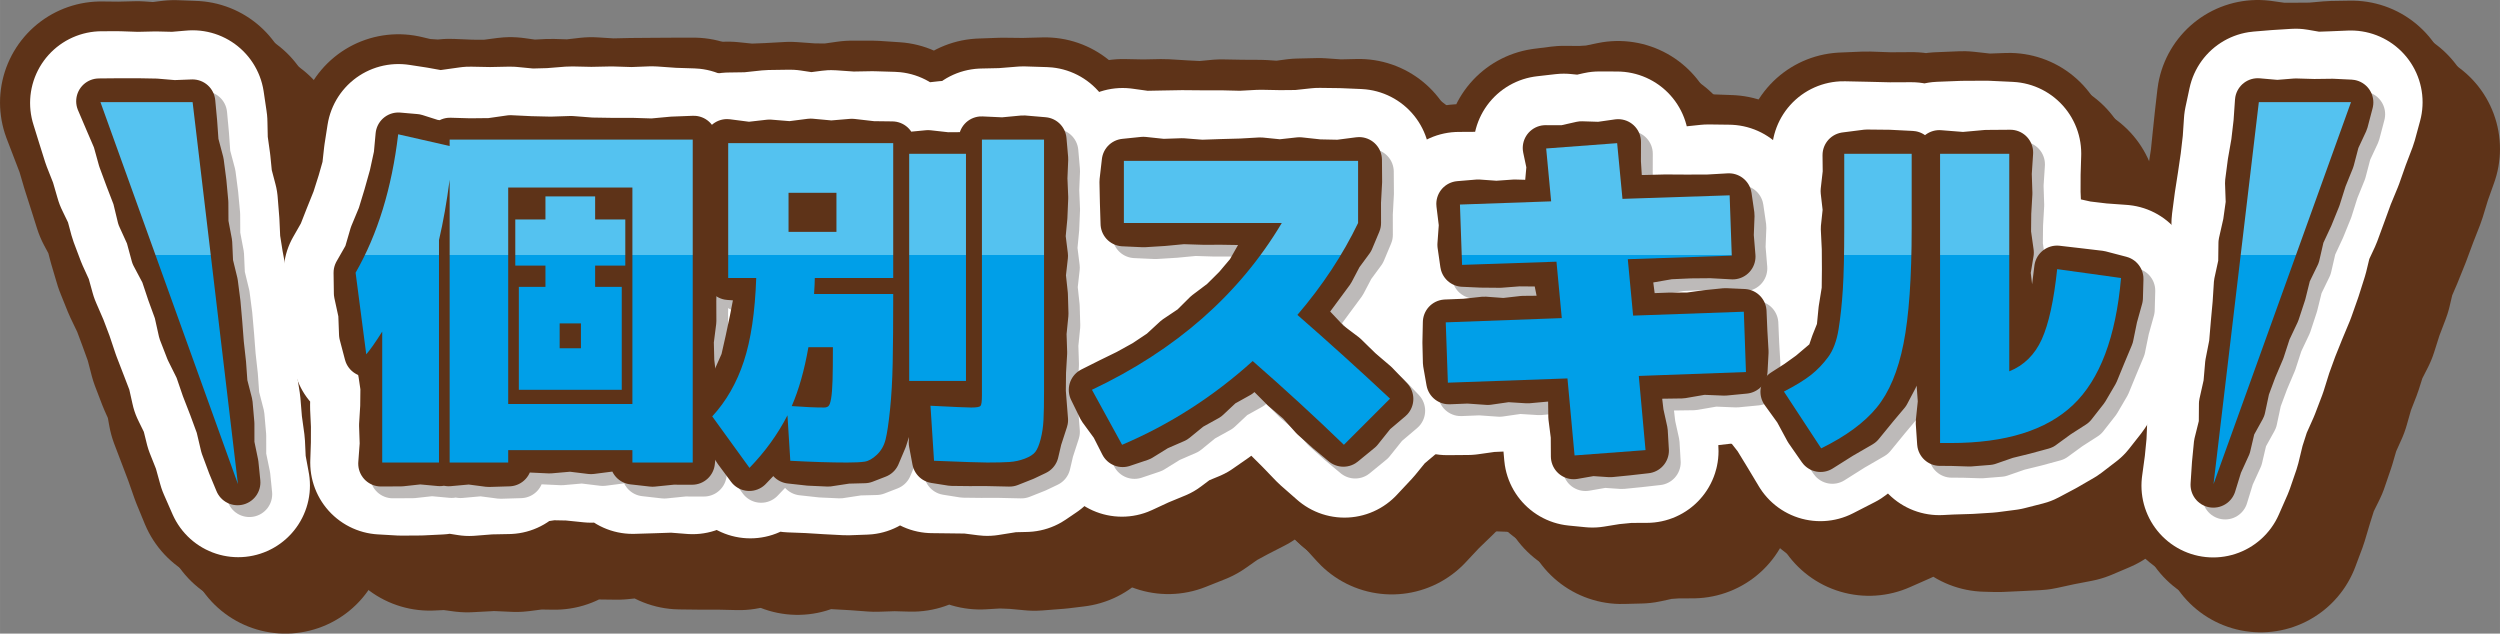 <?xml version="1.0" encoding="UTF-8"?><svg xmlns="http://www.w3.org/2000/svg" width="135.257mm" height="34.279mm" xmlns:xlink="http://www.w3.org/1999/xlink" viewBox="0 0 383.405 97.17"><rect x="0" y="0" width="383.405" height="97.17" fill="#808080" stroke="none"/><defs><style>.cls-1{fill:#fff;}.cls-2{stroke:#231815;}.cls-2,.cls-3,.cls-4,.cls-5,.cls-6,.cls-7{fill:none;}.cls-2,.cls-4{stroke-width:7px;}.cls-2,.cls-4,.cls-5,.cls-7{stroke-linecap:round;stroke-linejoin:round;}.cls-3{mix-blend-mode:multiply;opacity:.3;}.cls-8{fill:url(#_名称未設定グラデーション_5-6);}.cls-9{fill:url(#_名称未設定グラデーション_5-5);}.cls-10{fill:url(#_名称未設定グラデーション_5-3);}.cls-4,.cls-5{stroke:#5e3318;}.cls-5{stroke-width:31px;}.cls-11{fill:url(#_名称未設定グラデーション_5-2);}.cls-6{isolation:isolate;}.cls-12{fill:url(#_名称未設定グラデーション_5-7);}.cls-7{stroke:#fff;stroke-width:22px;}.cls-13{fill:url(#_名称未設定グラデーション_5);}.cls-14{fill:url(#_名称未設定グラデーション_5-4);}</style><linearGradient id="_名称未設定グラデーション_5" x1="80.386" y1="15.665" x2="80.386" y2="74.247" gradientUnits="userSpaceOnUse"><stop offset=".4" stop-color="#54c2f0"/><stop offset=".4" stop-color="#009fe8"/><stop offset="1" stop-color="#009fe8"/></linearGradient><linearGradient id="_名称未設定グラデーション_5-2" x1="134.673" x2="134.673" xlink:href="#_名称未設定グラデーション_5"/><linearGradient id="_名称未設定グラデーション_5-3" x1="190.321" x2="190.321" xlink:href="#_名称未設定グラデーション_5"/><linearGradient id="_名称未設定グラデーション_5-4" x1="244.744" x2="244.744" xlink:href="#_名称未設定グラデーション_5"/><linearGradient id="_名称未設定グラデーション_5-5" x1="299.439" x2="299.439" xlink:href="#_名称未設定グラデーション_5"/><linearGradient id="_名称未設定グラデーション_5-6" x1="25.946" x2="25.946" xlink:href="#_名称未設定グラデーション_5"/><linearGradient id="_名称未設定グラデーション_5-7" x1="350.014" x2="350.014" xlink:href="#_名称未設定グラデーション_5"/></defs><g class="cls-6"><g id="_レイヤー_1"><path class="cls-1" d="m77.937,69.031v1.904h-8.98V27.561c-.436,3.375-.979,6.458-1.633,9.252v34.123h-8.708v-20.082c-1.053,1.669-1.869,2.83-2.449,3.483l-1.633-12.518c3.375-5.877,5.551-12.953,6.531-21.225l7.892,1.796v-.98h37.28v49.525h-9.252v-1.904h-19.048Zm19.048-7.075V28.758h-19.048v33.198h19.048Zm-11.157-2.177h-6.259v-15.783h4.082v-3.266h-4.626v-7.075h4.626v-3.538h7.619v3.538h4.626v7.075h-4.626v3.266h4.082v15.783h-9.524Zm0-6.368h3.266v-3.809h-3.266v3.809Z"/><path class="cls-1" d="m124.849,45.085h12.137c0,4.427-.027,7.964-.082,10.612-.054,2.648-.19,5.025-.408,7.13-.218,2.104-.445,3.627-.681,4.571-.236.942-.68,1.723-1.333,2.34-.653.616-1.279.971-1.878,1.062-.599.09-1.497.136-2.694.136-2.468,0-5.37-.091-8.708-.271l-.436-6.967c-1.488,2.902-3.429,5.587-5.823,8.055l-5.714-7.892c2.14-2.321,3.755-5.133,4.843-8.436,1.089-3.301,1.723-7.564,1.905-12.789h-4.299v-20.681h25.307v20.681h-12.028c0,.544-.037,1.361-.109,2.449Zm3.429-9.524v-5.987h-7.347v5.987h7.347Zm-1.905,26.939c.29,0,.517-.072.68-.218.164-.145.299-.535.408-1.17s.181-1.551.218-2.748c.036-1.197.055-2.902.055-5.116h-3.755c-.617,3.52-1.469,6.531-2.558,9.034,1.995.146,3.646.218,4.953.218Zm13.062-4.082V23.588h8.708v34.83h-8.708Zm11.973,12.518c-1.016,0-3.737-.091-8.164-.271l-.544-8.437c3.555.183,5.641.272,6.259.272.797,0,1.27-.081,1.415-.245.145-.163.217-.716.217-1.659V21.411h9.524v38.64c0,1.851-.027,3.303-.082,4.354-.054,1.053-.2,2.031-.435,2.938-.236.906-.509,1.56-.816,1.959-.309.399-.844.743-1.605,1.034-.762.29-1.551.463-2.368.518-.816.054-1.951.081-3.401.081Z"/><path class="cls-1" d="m172.361,34.2v-9.524h35.919v9.524c-2.359,4.898-5.461,9.597-9.307,14.096,4.825,4.209,9.56,8.49,14.204,12.844l-7.074,7.075c-4.463-4.317-9.126-8.6-13.987-12.844-6.023,5.442-12.7,9.724-20.028,12.844l-4.626-8.436c12.879-6.096,22.585-14.621,29.116-25.579h-24.218Z"/><path class="cls-1" d="m252.364,69.031l-10.885.816-1.089-11.811-18.341.653-.326-9.251,17.796-.653-.815-8.653-14.478.49-.326-9.252,13.987-.49-.763-8.109,10.885-.816.816,8.544,16.436-.544.327,9.252-15.946.544.816,8.653,16.98-.599.326,9.251-16.436.599,1.034,11.375Z"/><path class="cls-1" d="m273.588,60.051c1.813-.942,3.202-1.796,4.163-2.558s1.832-1.668,2.612-2.721,1.315-2.477,1.605-4.272.508-3.828.653-6.095c.145-2.267.218-5.396.218-9.388v-11.429h10.341v11.429c0,7.583-.418,13.479-1.252,17.688-.835,4.209-2.204,7.475-4.109,9.796-1.904,2.322-4.744,4.408-8.517,6.259l-5.715-8.708Zm41.906-18.775l9.796,1.36c-.799,9.07-3.247,15.557-7.347,19.456-4.101,3.9-10.359,5.851-18.776,5.851h-1.633V23.588h10.612v33.361c2.25-.907,3.909-2.539,4.98-4.898,1.069-2.358,1.858-5.95,2.367-10.775Z"/><polygon class="cls-1" points="36.489 74.247 29.537 15.665 15.403 15.665 36.489 74.247"/><polygon class="cls-1" points="339.471 74.247 346.421 15.665 360.557 15.665 339.471 74.247"/><path class="cls-5" d="m85.171,76.263l-.102,1.744-2.884-.044-2.995.388-3.037-.136-.078-3.133.184-3.097.154-3.095-.287-3.098.055-3.096.016-3.097.2-3.099-.405-3.099-.07-3.095.213-3.099-.133-3.099.119-3.1-.051-3.105-.04-3.094-.055,3.129-1.017,3.002-.65,3.096.019,3.115.252,3.099.11,3.1-.036,3.102.153,3.102-.087,3.098-.03,3.102-.118,3.102-.19,3.103.354,3.108-.09,3.187-2.984.157-2.904-.394-2.876.13.093-2.839-.215-2.864.239-2.867-.194-2.868-.049-2.869.356-2.873-.156-2.963-2.587,3.587-.185-3.165-.373-3.132-.853-3.074-.409-3.167,1.694-2.826,1.147-2.977,1.036-3.006,1.323-2.939.612-3.146.392-3.177.577-2.992,2.563.608,2.727.182,2.536.586.051-.674,3.09.129,3.106.021,3.104-.409,3.105.43,3.107-.162,3.107.095,3.103-.356,3.106.193,3.107-.071,3.108-.025,3.113-.019,3.253-.008-.129,3.232-.112,3.094-.122,3.09.462,3.094-.282,3.092-.181,3.095.116,3.093.314,3.095.034,3.096.008,3.096-.283,3.093.064,3.096.236,3.097-.526,3.097.059,3.102.096,2.997-2.975-.07-3.086-.001-2.955-.036-.085-1.769-3.215-.071-3.173.027-3.173.322-3.174-.039-3.179-.114-3.183-.054Zm19.057-7.064l.192-3.022.013-3.015-.388-3.016.119-3.018-.061-3.018.184-3.014.154-3.018-.287-3.018.055-3.019.016-3.024.137-3.171-3.31.349-3.173.07-3.173-.213-3.174.133-3.179-.119-3.095.017.079,2.928.066,3.015-.485,3.016.004,3.018.019,3.018.252,3.014.11,3.018-.036,3.018.153,3.019-.087,3.024-.07,2.93,3.08.082,3.173.19,3.173-.354,3.174.059,3.179-.12,3.184.241Zm-11.162-2.189l-3.129-.19-2.98.049-.326-3.005.119-3.154-.061-3.155.184-3.16.069-2.987,3.906-.226.032-3.206-2.303-.011-2.142-.107-.372-3.426-.025-3.685,2.539.09,2.153-.047.111-3.486,3.858-.07,3.921.003.081,3.532,2.121.382,2.102-.118-.022,3.399.249,3.548-2.329.118-2.237-.075.078,3.02,4.025.066.032,3.28-.118,3.154-.19,3.155.354,3.16-.093,3.242-3.253.154-3.176-.394-3.177.151Zm-.005-6.356l3.421.124.01-4.075-3.291.252-.14,3.699Z"/><path class="cls-5" d="m132.085,52.33l3.034.191,3.032.013,3.037-.388,3.059.123.091,3.594-.208,3.54-.206,3.527.155,3.58-.331,3.556-.29,2.3-.601,2.221-.997,2.536-1.976,1.183-2.734-.074-2.907.096-2.9-.215-3.016-.17-.265-3.513-.275-3.43-1.663,2.671-1.934,2.672-1.876,2.455-2.049-2.424-1.995-2.567-1.89-2.677,1.902-2.731,1.673-2.771,1.234-3.004.947-3.091.738-3.168-.012-3.262.325-3.115-4.403.082.292-3.147-.119-2.95.082-2.953-.215-2.953.239-2.954-.194-2.959-.018-3.03,3.229.33,3.162-.122,3.158-.174,3.162.228,3.162.035,3.163-.448,3.168.001,3.179.211.151,2.965.052,2.95-.433,2.953.133,2.953.196,2.954-.267,2.959.039,2.838-2.885.379-3.005.009-3.01-.311-3.04-.124-.081,2.623Zm3.436-9.525l.193-2.999-.064-3.157-3.807.34-3.637-.132.083,2.948-.16,3.044,3.714.169,3.678-.213Zm-1.909,26.941l.811-.077.485-1.282-.167-2.789.163-2.547.039-2.448-3.743-.179-.826,3.09-.556,3.093-1.148,2.908,2.467.162,2.474.069Zm13.067-4.094l.192-3.16.013-3.163-.388-3.165.119-3.166-.061-3.166.184-3.162.154-3.166-.287-3.166.055-3.167.016-3.172.146-3.034,2.749-.339,2.904-.07,2.947.231.148,3.204-.119,3.163.051,3.165.041,3.166.066,3.166-.485,3.162.004,3.166.019,3.166.252,3.167.11,3.172-.06,3.235-2.968.183-2.904-.087-2.899-.164Zm11.968,12.515l-2.713-.255-2.716-.111-2.899.17-.076-2.873-.243-2.81-.001-2.798,3.062.351,3.136-.169,1.406-.186.231-1.651.2-3.012-.405-3.011-.07-3.013.213-3.012-.133-3.013.119-3.014-.051-3.014-.041-3.011-.066-3.014.485-3.015-.004-3.015-.019-3.02-.246-3.034,3.184-.115,3.177.036,3.345-.087-.009,3.15-.03,2.969-.118,2.971-.19,2.97.354,2.971-.059,2.972.12,2.972-.394,2.969.119,2.972-.082,2.973.215,2.973-.239,2.978.194,2.978-.033,4.36-.783,2.868-.674,1.941-1.484,1.153-2.394.293-3.389.263Z"/><path class="cls-5" d="m179.604,41.433l.192-3.166.013-3.176-.339-3.298,3.118.063,2.992-.061,2.99.184,2.992.154,2.993-.287,2.993.055,2.99.016,2.993.2,2.994-.405,2.994-.07,2.999.213,3.138-.073-.067,3.302.051,3.176.04,3.193-1.246,2.606-1.821,2.208-1.501,2.378-1.59,2.32-1.503,2.398-1.681,2.153,2.334,2.053,2.489,2.006,2.317,2.199,2.342,2.171,2.268,2.248,2.168,2.102-2.073,2.561-2.401,2.318-2.332,2.487-2.284-2.513-2.385-2.083-2.268-2.211-2.486-1.971-2.2-2.29-2.474-1.935-2.193,1.985-2.553,1.587-2.329,1.863-2.38,1.811-2.663,1.366-2.62,1.417-2.469,1.741-2.976,1.184-1.398-2.96-1.671-2.743-1.611-2.851,3.024-1.189,2.602-1.563,2.503-1.717,2.683-1.431,2.475-1.755,2.114-2.204,2.275-1.976,2.404-1.855,2.185-2.105,1.999-2.283,1.537-2.636,2.09-2.229,1.453-2.724-3.042-.098-3.026.356-3.023-.193-3.026.071-3.026.025-3.027.019-3.032.066-3.027-.204Z"/><path class="cls-5" d="m259.596,76.265l-2.728.012-2.72.191-2.695.591-2.776.071-.352-2.982-.088-2.967-.119-2.969-.534-2.884-3.007.07-3.056.092-3.063-.091-3.042.514-3.059.178-3.11-.119-.26-3.116.01-3.09-.129-3.17,3.046-.19,2.962-.175,2.983.376,2.965-.113,2.97-.129,2.948-.354-.386-2.857-.236-2.889-.342-2.71-2.725.072-2.894.068-2.898-.02-2.905-.092-3.016.401-.101-3.201-.229-3.081.248-2.992,2.675-.161,2.798-.016,2.788-.313,2.809.141,2.76-.276-.315-2.658.1-2.738-.408-2.592,2.612-.33,2.736.023,2.726-.169,2.855-.596.345,2.992.067,2.869.355,2.723,3.178-.194,3.299.324,3.281-.241,3.284-.305,3.19.119.043,2.968.537,3.071.044,3.281-3.381-.12-3.191-.018-3.188.088-3.179.518-3.351-.257.374,3.034.178,2.895.557,2.715,2.683.039,2.826-.17,2.828-.124,2.829-.119,2.832-.165,2.849.091-0,3.092-.013,3.09.501,3.246-3.455-.091-3.291-.061-3.281.235-3.279.433-3.131.085.338,2.647-.024,2.867.322,2.84.224,2.844Z"/><path class="cls-5" d="m280.833,67.286l2.237-1.018,2.05-1.372,2.339-2.991,1.139-1.951.491-2.235.581-3.012.409-3.05-.147-3.141.117-3.126.033-3.135.2-2.854-.405-2.855-.07-2.86.234-2.904,3.48-.146,3.449.119,3.527-.023.085,2.949.066,2.855-.485,2.86.004,2.86-.003,2.958.178,2.966-.027,2.964-.254,2.956-.173,2.963-.563,2.911-.652,2.615-.965,2.516-1.307,2.332-1.207,2.413-2.578,2.474-2.839,2.165-3.138,1.384-1.967-2.796-1.838-2.949-2.001-2.84Zm41.901-18.766l3.234.641,3.265.467,3.371.085-.357,3.185-.446,3.01-.886,2.911-1.093,2.82-.985,2.876-1.65,2.546-2.007,2.265-2.354,1.63-2.301,1.769-2.674,1.136-2.848.547-2.825.616-2.887.146-2.885.132-1.778-.048-.084-3.238.485-3.166-.004-3.165-.019-3.168-.252-3.166-.11-3.167.036-3.169-.153-3.169.087-3.165.03-3.169.118-3.169.19-3.17-.354-3.175.098-3.261,3.611-.15,3.539.394,3.514-.128-.096,3.001.215,3.03-.239,3.031.194,3.032.049,3.032-.356,3.029.122,3.032.174,3.033-.228,3.034-.035,3.038.429,2.947,2.616-2.016,2.145-2.798.788-2.642.584-2.69.887-2.656.123-2.774Z"/><polygon class="cls-5" points="43.766 81.67 43.584 78.377 42.773 75.35 42.409 72.273 42.249 69.169 41.738 66.104 41.322 63.031 41.386 59.897 40.889 56.831 40.328 53.771 40.228 50.657 39.873 47.572 39.082 44.537 38.706 41.454 38.65 38.336 38.41 35.236 38.064 32.148 37.292 29.11 37.352 25.968 36.809 22.867 33.95 22.758 31.126 23.114 28.3 22.921 25.47 22.992 22.738 22.961 23.82 25.785 24.935 28.69 25.812 31.68 26.759 34.641 27.696 37.608 29.185 40.38 29.973 43.401 30.857 46.39 32.019 49.278 33.369 52.102 34.455 55.019 35.517 57.945 36.306 60.972 37.421 63.881 38.696 66.729 39.257 69.837 40.367 72.749 41.472 75.662 42.505 78.607 43.766 81.67"/><polygon class="cls-5" points="346.71 81.478 347.27 78.426 347.649 75.348 347.629 72.226 348.112 69.16 348.417 66.071 348.966 63.013 349.484 59.949 349.565 56.834 349.986 53.756 350.368 50.676 350.933 47.616 350.896 44.483 351.193 41.39 351.77 38.334 352.004 35.233 352.488 32.162 352.804 29.07 353.13 25.974 353.5 22.738 356.484 23.159 359.309 23.155 362.134 23.135 364.965 22.884 367.905 22.836 366.829 25.861 365.919 28.841 364.784 31.738 363.703 34.651 362.54 37.536 361.307 40.4 360.587 43.445 359.477 46.354 358.536 49.322 357.111 52.118 356.169 55.086 355.037 57.988 354.185 60.992 352.905 63.842 352.033 66.835 351.025 69.782 349.635 72.593 348.695 75.566 347.802 78.562 346.71 81.478"/><path class="cls-5" d="m81.552,72.644l-.102,1.744-2.884-.044-2.995.388-3.037-.136-.078-3.133.184-3.097.154-3.095-.287-3.098.055-3.096.016-3.097.2-3.099-.405-3.099-.07-3.095.213-3.099-.133-3.099.119-3.1-.051-3.105-.04-3.094-.055,3.129-1.017,3.002-.65,3.096.019,3.115.252,3.099.11,3.1-.036,3.102.153,3.102-.087,3.098-.03,3.102-.118,3.102-.19,3.103.354,3.108-.09,3.187-2.984.157-2.904-.394-2.876.13.093-2.839-.215-2.864.239-2.867-.194-2.868-.049-2.869.356-2.873-.156-2.963-2.587,3.587-.185-3.165-.373-3.132-.853-3.074-.409-3.167,1.694-2.826,1.147-2.977,1.036-3.006,1.323-2.939.612-3.146.392-3.177.577-2.992,2.563.608,2.727.182,2.536.586.051-.674,3.09.129,3.106.021,3.104-.409,3.105.43,3.107-.162,3.107.095,3.103-.356,3.106.193,3.107-.071,3.108-.025,3.113-.019,3.253-.008-.129,3.232-.112,3.094-.122,3.09.462,3.094-.282,3.092-.181,3.095.116,3.093.314,3.095.034,3.096.008,3.096-.283,3.093.064,3.096.236,3.097-.526,3.097.059,3.102.096,2.997-2.975-.07-3.086-.001-2.955-.036-.085-1.769-3.215-.071-3.173.027-3.173.322-3.174-.039-3.179-.114-3.183-.054Zm19.057-7.064l.192-3.022.013-3.015-.388-3.016.119-3.018-.061-3.018.184-3.014.154-3.018-.287-3.018.055-3.019.016-3.024.137-3.171-3.31.349-3.173.07-3.173-.213-3.174.133-3.179-.119-3.095.017.079,2.928.066,3.015-.485,3.016.004,3.018.019,3.018.252,3.014.11,3.018-.036,3.018.153,3.019-.087,3.024-.07,2.93,3.08.082,3.173.19,3.173-.354,3.174.059,3.179-.12,3.184.241Zm-11.162-2.189l-3.129-.19-2.98.049-.326-3.005.119-3.154-.061-3.155.184-3.16.069-2.987,3.906-.226.032-3.206-2.303-.011-2.142-.107-.372-3.426-.025-3.685,2.539.09,2.153-.047.111-3.486,3.858-.07,3.921.003.081,3.532,2.121.382,2.102-.118-.022,3.399.249,3.548-2.329.118-2.237-.075.078,3.02,4.025.066.032,3.28-.118,3.154-.19,3.155.354,3.16-.093,3.242-3.253.154-3.176-.394-3.177.151Zm-.005-6.356l3.421.124.01-4.075-3.291.252-.14,3.699Z"/><path class="cls-5" d="m128.466,48.711l3.034.191,3.032.013,3.037-.388,3.059.123.091,3.594-.208,3.54-.206,3.527.155,3.58-.331,3.556-.29,2.3-.601,2.221-.997,2.536-1.976,1.183-2.734-.074-2.907.096-2.9-.215-3.016-.17-.265-3.513-.275-3.43-1.663,2.671-1.934,2.672-1.876,2.455-2.049-2.424-1.995-2.567-1.89-2.677,1.902-2.731,1.673-2.771,1.234-3.004.947-3.091.738-3.168-.012-3.262.325-3.115-4.403.082.292-3.147-.119-2.95.082-2.953-.215-2.953.239-2.954-.194-2.959-.018-3.03,3.229.33,3.162-.122,3.158-.174,3.162.228,3.162.035,3.163-.448,3.168.001,3.179.211.151,2.965.052,2.95-.433,2.953.133,2.953.196,2.954-.267,2.959.039,2.838-2.885.379-3.005.009-3.01-.311-3.04-.124-.081,2.623Zm3.436-9.525l.193-2.999-.064-3.157-3.807.34-3.637-.132.083,2.948-.16,3.044,3.714.169,3.678-.213Zm-1.909,26.941l.811-.077.485-1.282-.167-2.789.163-2.547.039-2.448-3.743-.179-.826,3.09-.556,3.093-1.148,2.908,2.467.162,2.474.069Zm13.067-4.094l.192-3.16.013-3.163-.388-3.165.119-3.166-.061-3.166.184-3.162.154-3.166-.287-3.166.055-3.167.016-3.172.146-3.034,2.749-.339,2.904-.07,2.947.231.148,3.204-.119,3.163.051,3.165.041,3.166.066,3.166-.485,3.162.004,3.166.019,3.166.252,3.167.11,3.172-.06,3.235-2.968.183-2.904-.087-2.899-.164Zm11.968,12.515l-2.713-.255-2.716-.111-2.899.17-.076-2.873-.243-2.81-.001-2.798,3.062.351,3.136-.169,1.406-.186.231-1.651.2-3.012-.405-3.011-.07-3.013.213-3.012-.133-3.013.119-3.014-.051-3.014-.041-3.011-.066-3.014.485-3.015-.004-3.015-.019-3.02-.246-3.034,3.184-.115,3.177.036,3.345-.087-.009,3.15-.03,2.969-.118,2.971-.19,2.97.354,2.971-.059,2.972.12,2.972-.394,2.969.119,2.972-.082,2.973.215,2.973-.239,2.978.194,2.978-.033,4.36-.783,2.868-.674,1.941-1.484,1.153-2.394.293-3.389.263Z"/><path class="cls-5" d="m175.985,37.814l.192-3.166.013-3.176-.339-3.298,3.118.063,2.992-.061,2.99.184,2.992.154,2.993-.287,2.993.055,2.99.016,2.993.2,2.994-.405,2.994-.07,2.999.213,3.138-.073-.067,3.302.051,3.176.04,3.193-1.246,2.606-1.821,2.208-1.501,2.378-1.59,2.32-1.503,2.398-1.681,2.153,2.334,2.053,2.489,2.006,2.317,2.199,2.342,2.171,2.268,2.248,2.168,2.102-2.073,2.561-2.401,2.318-2.332,2.487-2.284-2.513-2.385-2.083-2.268-2.211-2.486-1.971-2.2-2.29-2.474-1.935-2.193,1.985-2.553,1.587-2.329,1.863-2.38,1.811-2.663,1.366-2.62,1.417-2.469,1.741-2.976,1.184-1.398-2.96-1.671-2.743-1.611-2.851,3.024-1.189,2.602-1.563,2.503-1.717,2.683-1.431,2.475-1.755,2.114-2.204,2.275-1.976,2.404-1.855,2.185-2.105,1.999-2.283,1.537-2.636,2.09-2.229,1.453-2.724-3.042-.098-3.026.356-3.023-.193-3.026.071-3.026.025-3.027.019-3.032.066-3.027-.204Z"/><path class="cls-5" d="m255.977,72.646l-2.728.012-2.72.191-2.695.591-2.776.071-.352-2.982-.088-2.967-.119-2.969-.534-2.884-3.007.07-3.056.092-3.063-.091-3.042.514-3.059.178-3.11-.119-.26-3.116.01-3.09-.129-3.17,3.046-.19,2.962-.175,2.983.376,2.965-.113,2.97-.129,2.948-.354-.386-2.857-.236-2.889-.342-2.71-2.725.072-2.894.068-2.898-.02-2.905-.092-3.016.401-.101-3.201-.229-3.081.248-2.992,2.675-.161,2.798-.016,2.788-.313,2.809.141,2.76-.276-.315-2.658.1-2.738-.408-2.592,2.612-.33,2.736.023,2.726-.169,2.855-.596.345,2.992.067,2.869.355,2.723,3.178-.194,3.299.324,3.281-.241,3.284-.305,3.19.119.043,2.968.537,3.071.044,3.281-3.381-.12-3.191-.018-3.188.088-3.179.518-3.351-.257.374,3.034.178,2.895.557,2.715,2.683.039,2.826-.17,2.828-.124,2.829-.119,2.832-.165,2.849.091-0,3.092-.013,3.09.501,3.246-3.455-.091-3.291-.061-3.281.235-3.279.433-3.131.085.338,2.647-.024,2.867.322,2.84.224,2.844Z"/><path class="cls-5" d="m277.214,63.667l2.237-1.018,2.05-1.372,2.339-2.991,1.139-1.951.491-2.235.581-3.012.409-3.05-.147-3.141.117-3.126.033-3.135.2-2.854-.405-2.855-.07-2.86.234-2.904,3.48-.146,3.449.119,3.527-.023.085,2.949.066,2.855-.485,2.86.004,2.86-.003,2.958.178,2.966-.027,2.964-.254,2.956-.173,2.963-.563,2.911-.652,2.615-.965,2.516-1.307,2.332-1.207,2.413-2.578,2.474-2.839,2.165-3.138,1.384-1.967-2.796-1.838-2.949-2.001-2.84Zm41.901-18.766l3.234.641,3.265.467,3.371.085-.357,3.185-.446,3.01-.886,2.911-1.093,2.82-.985,2.876-1.65,2.546-2.007,2.265-2.354,1.63-2.301,1.769-2.674,1.136-2.848.547-2.825.616-2.887.146-2.885.132-1.778-.048-.084-3.238.485-3.166-.004-3.165-.019-3.168-.252-3.166-.11-3.167.036-3.169-.153-3.169.087-3.165.03-3.169.118-3.169.19-3.17-.354-3.175.098-3.261,3.611-.15,3.539.394,3.514-.128-.096,3.001.215,3.03-.239,3.031.194,3.032.049,3.032-.356,3.029.122,3.032.174,3.033-.228,3.034-.035,3.038.429,2.947,2.616-2.016,2.145-2.798.788-2.642.584-2.69.887-2.656.123-2.774Z"/><polygon class="cls-5" points="40.147 78.051 39.965 74.758 39.154 71.731 38.79 68.654 38.63 65.55 38.119 62.485 37.703 59.412 37.767 56.278 37.27 53.212 36.709 50.152 36.609 47.038 36.254 43.953 35.463 40.919 35.087 37.835 35.031 34.717 34.791 31.617 34.445 28.529 33.673 25.491 33.733 22.35 33.191 19.248 30.332 19.139 27.507 19.495 24.681 19.302 21.851 19.373 19.119 19.343 20.201 22.166 21.316 25.072 22.193 28.061 23.14 31.022 24.078 33.989 25.566 36.761 26.354 39.782 27.238 42.772 28.401 45.659 29.75 48.483 30.836 51.4 31.898 54.326 32.687 57.353 33.802 60.262 35.077 63.11 35.638 66.219 36.748 69.13 37.853 72.044 38.886 74.988 40.147 78.051"/><polygon class="cls-5" points="343.091 77.859 343.651 74.807 344.03 71.729 344.01 68.607 344.493 65.542 344.798 62.452 345.347 59.394 345.865 56.33 345.946 53.215 346.367 50.137 346.749 47.057 347.314 43.997 347.277 40.864 347.574 37.771 348.151 34.715 348.385 31.614 348.869 28.543 349.185 25.451 349.511 22.355 349.881 19.119 352.865 19.54 355.69 19.536 358.515 19.516 361.346 19.265 364.286 19.217 363.21 22.242 362.3 25.222 361.165 28.119 360.085 31.032 358.921 33.917 357.688 36.781 356.968 39.826 355.858 42.735 354.917 45.703 353.492 48.499 352.55 51.467 351.418 54.369 350.566 57.373 349.286 60.223 348.415 63.216 347.406 66.163 346.016 68.974 345.076 71.947 344.183 74.943 343.091 77.859"/><path class="cls-5" d="m77.933,69.025l-.102,1.744-2.884-.044-2.995.388-3.037-.136-.078-3.133.184-3.097.154-3.095-.287-3.098.055-3.096.016-3.097.2-3.099-.405-3.099-.07-3.095.213-3.099-.133-3.099.119-3.1-.051-3.105-.04-3.094-.055,3.129-1.017,3.002-.65,3.096.019,3.115.252,3.099.11,3.1-.036,3.102.153,3.102-.087,3.098-.03,3.102-.118,3.102-.19,3.103.354,3.108-.09,3.187-2.984.157-2.904-.394-2.876.13.093-2.839-.215-2.864.239-2.867-.194-2.868-.049-2.869.356-2.873-.156-2.963-2.587,3.587-.185-3.165-.373-3.132-.853-3.074-.409-3.167,1.694-2.826,1.147-2.977,1.036-3.006,1.323-2.939.612-3.146.392-3.177.577-2.992,2.563.608,2.727.182,2.536.586.051-.674,3.09.129,3.106.021,3.104-.409,3.105.43,3.107-.162,3.107.095,3.103-.356,3.106.193,3.107-.071,3.108-.025,3.113-.019,3.253-.008-.129,3.232-.112,3.094-.122,3.09.462,3.094-.282,3.092-.181,3.095.116,3.093.314,3.095.034,3.096.008,3.096-.283,3.093.064,3.096.236,3.097-.526,3.097.059,3.102.096,2.997-2.975-.07-3.086-.001-2.955-.036-.085-1.769-3.215-.071-3.173.027-3.173.322-3.174-.039-3.179-.114-3.183-.054Zm19.057-7.064l.192-3.022.013-3.015-.388-3.016.119-3.018-.061-3.018.184-3.014.154-3.018-.287-3.018.055-3.019.016-3.024.137-3.171-3.31.349-3.173.07-3.173-.213-3.174.133-3.179-.119-3.095.017.079,2.928.066,3.015-.485,3.016.004,3.018.019,3.018.252,3.014.11,3.018-.036,3.018.153,3.019-.087,3.024-.07,2.93,3.08.082,3.173.19,3.173-.354,3.174.059,3.179-.12,3.184.241Zm-11.162-2.189l-3.129-.19-2.98.049-.326-3.005.119-3.154-.061-3.155.184-3.16.069-2.987,3.906-.226.032-3.206-2.303-.011-2.142-.107-.372-3.426-.025-3.685,2.539.09,2.153-.047.111-3.486,3.858-.07,3.921.003.081,3.532,2.121.382,2.102-.118-.022,3.399.249,3.548-2.329.118-2.237-.075.078,3.02,4.025.066.032,3.28-.118,3.154-.19,3.155.354,3.16-.093,3.242-3.253.154-3.176-.394-3.177.151Zm-.005-6.356l3.421.124.01-4.075-3.291.252-.14,3.699Z"/><path class="cls-5" d="m124.847,45.092l3.034.191,3.032.013,3.037-.388,3.059.123.091,3.594-.208,3.54-.206,3.527.155,3.58-.331,3.556-.29,2.3-.601,2.221-.997,2.536-1.976,1.183-2.734-.074-2.907.096-2.9-.215-3.016-.17-.265-3.513-.275-3.43-1.663,2.671-1.934,2.672-1.876,2.455-2.049-2.424-1.995-2.567-1.89-2.677,1.902-2.731,1.673-2.771,1.234-3.004.947-3.091.738-3.168-.012-3.262.325-3.115-4.403.082.292-3.147-.119-2.95.082-2.953-.215-2.953.239-2.954-.194-2.959-.018-3.03,3.229.33,3.162-.122,3.158-.174,3.162.228,3.162.035,3.163-.448,3.168.001,3.179.211.151,2.965.052,2.95-.433,2.953.133,2.953.196,2.954-.267,2.959.039,2.838-2.885.379-3.005.009-3.01-.311-3.04-.124-.081,2.623Zm3.436-9.525l.193-2.999-.064-3.157-3.807.34-3.637-.132.083,2.948-.16,3.044,3.714.169,3.678-.213Zm-1.909,26.941l.811-.077.485-1.282-.167-2.789.163-2.547.039-2.448-3.743-.179-.826,3.09-.556,3.093-1.148,2.908,2.467.162,2.474.069Zm13.067-4.094l.192-3.16.013-3.163-.388-3.165.119-3.166-.061-3.166.184-3.162.154-3.166-.287-3.166.055-3.167.016-3.172.146-3.034,2.749-.339,2.904-.07,2.947.231.148,3.204-.119,3.163.051,3.165.041,3.166.066,3.166-.485,3.162.004,3.166.019,3.166.252,3.167.11,3.172-.06,3.235-2.968.183-2.904-.087-2.899-.164Zm11.968,12.515l-2.713-.255-2.716-.111-2.899.17-.076-2.873-.243-2.81-.001-2.798,3.062.351,3.136-.169,1.406-.186.231-1.651.2-3.012-.405-3.011-.07-3.013.213-3.012-.133-3.013.119-3.014-.051-3.014-.041-3.011-.066-3.014.485-3.015-.004-3.015-.019-3.02-.246-3.034,3.184-.115,3.177.036,3.345-.087-.009,3.15-.03,2.969-.118,2.971-.19,2.97.354,2.971-.059,2.972.12,2.972-.394,2.969.119,2.972-.082,2.973.215,2.973-.239,2.978.194,2.978-.033,4.36-.783,2.868-.674,1.941-1.484,1.153-2.394.293-3.389.263Z"/><path class="cls-5" d="m172.366,34.195l.192-3.166.013-3.176-.339-3.298,3.118.063,2.992-.061,2.99.184,2.992.154,2.993-.287,2.993.055,2.99.016,2.993.2,2.994-.405,2.994-.07,2.999.213,3.138-.073-.067,3.302.051,3.176.04,3.193-1.246,2.606-1.821,2.208-1.501,2.378-1.59,2.32-1.503,2.398-1.681,2.153,2.334,2.053,2.489,2.006,2.317,2.199,2.342,2.171,2.268,2.248,2.168,2.102-2.073,2.561-2.401,2.318-2.332,2.487-2.284-2.513-2.385-2.083-2.268-2.211-2.486-1.971-2.2-2.29-2.474-1.935-2.193,1.985-2.553,1.587-2.329,1.863-2.38,1.811-2.663,1.366-2.62,1.417-2.469,1.741-2.976,1.184-1.398-2.96-1.671-2.743-1.611-2.851,3.024-1.189,2.602-1.563,2.503-1.717,2.683-1.431,2.475-1.755,2.114-2.204,2.275-1.976,2.404-1.855,2.185-2.105,1.999-2.283,1.537-2.636,2.09-2.229,1.453-2.724-3.042-.098-3.026.356-3.023-.193-3.026.071-3.026.025-3.027.019-3.032.066-3.027-.204Z"/><path class="cls-5" d="m252.358,69.027l-2.728.012-2.72.191-2.695.591-2.776.071-.352-2.982-.088-2.967-.119-2.969-.534-2.884-3.007.07-3.056.092-3.063-.091-3.042.514-3.059.178-3.11-.119-.26-3.116.01-3.09-.129-3.17,3.046-.19,2.962-.175,2.983.376,2.965-.113,2.97-.129,2.948-.354-.386-2.857-.236-2.889-.342-2.71-2.725.072-2.894.068-2.898-.02-2.905-.092-3.016.401-.101-3.201-.229-3.081.248-2.992,2.675-.161,2.798-.016,2.788-.313,2.809.141,2.76-.276-.315-2.658.1-2.738-.408-2.592,2.612-.33,2.736.023,2.726-.169,2.855-.596.345,2.992.067,2.869.355,2.723,3.178-.194,3.299.324,3.281-.241,3.284-.305,3.19.119.043,2.968.537,3.071.044,3.281-3.381-.12-3.191-.018-3.188.088-3.179.518-3.351-.257.374,3.034.178,2.895.557,2.715,2.683.039,2.826-.17,2.828-.124,2.829-.119,2.832-.165,2.849.091-0,3.092-.013,3.09.501,3.246-3.455-.091-3.291-.061-3.281.235-3.279.433-3.131.085.338,2.647-.024,2.867.322,2.84.224,2.844Z"/><path class="cls-5" d="m273.595,60.049l2.237-1.018,2.05-1.372,2.339-2.991,1.139-1.951.491-2.235.581-3.012.409-3.05-.147-3.141.117-3.126.033-3.135.2-2.854-.405-2.855-.07-2.86.234-2.904,3.48-.146,3.449.119,3.527-.023.085,2.949.066,2.855-.485,2.86.004,2.86-.003,2.958.178,2.966-.027,2.964-.254,2.956-.173,2.963-.563,2.911-.652,2.615-.965,2.516-1.307,2.332-1.207,2.413-2.578,2.474-2.839,2.165-3.138,1.384-1.967-2.796-1.838-2.949-2.001-2.84Zm41.901-18.766l3.234.641,3.265.467,3.371.085-.357,3.185-.446,3.01-.886,2.911-1.093,2.82-.985,2.876-1.65,2.546-2.007,2.265-2.354,1.63-2.301,1.769-2.674,1.136-2.848.547-2.825.616-2.887.146-2.885.132-1.778-.048-.084-3.238.485-3.166-.004-3.165-.019-3.168-.252-3.166-.11-3.167.036-3.169-.153-3.169.087-3.165.03-3.169.118-3.169.19-3.17-.354-3.175.098-3.261,3.611-.15,3.539.394,3.514-.128-.096,3.001.215,3.03-.239,3.031.194,3.032.049,3.032-.356,3.029.122,3.032.174,3.033-.228,3.034-.035,3.038.429,2.947,2.616-2.016,2.145-2.798.788-2.642.584-2.69.887-2.656.123-2.774Z"/><polygon class="cls-5" points="36.528 74.432 36.346 71.139 35.535 68.112 35.172 65.035 35.011 61.931 34.501 58.866 34.084 55.793 34.149 52.659 33.651 49.594 33.09 46.533 32.99 43.419 32.635 40.334 31.844 37.3 31.469 34.216 31.412 31.098 31.172 27.998 30.826 24.91 30.054 21.872 30.114 18.731 29.572 15.629 26.713 15.52 23.888 15.876 21.063 15.683 18.233 15.754 15.5 15.724 16.582 18.547 17.697 21.453 18.574 24.442 19.521 27.403 20.459 30.37 21.947 33.142 22.735 36.163 23.619 39.153 24.782 42.041 26.132 44.864 27.217 47.781 28.28 50.707 29.068 53.734 30.183 56.643 31.459 59.491 32.019 62.6 33.13 65.511 34.235 68.425 35.267 71.369 36.528 74.432"/><polygon class="cls-5" points="339.472 74.24 340.032 71.189 340.411 68.11 340.391 64.988 340.874 61.923 341.179 58.833 341.728 55.775 342.247 52.711 342.327 49.596 342.748 46.519 343.13 43.438 343.695 40.378 343.658 37.246 343.955 34.152 344.532 31.096 344.766 27.996 345.25 24.924 345.566 21.832 345.892 18.736 346.262 15.5 349.246 15.921 352.071 15.917 354.897 15.897 357.727 15.646 360.667 15.598 359.591 18.624 358.681 21.603 357.546 24.5 356.466 27.413 355.302 30.298 354.069 33.162 353.349 36.207 352.239 39.116 351.298 42.084 349.873 44.88 348.931 47.849 347.799 50.75 346.947 53.754 345.667 56.604 344.796 59.597 343.787 62.544 342.397 65.355 341.457 68.328 340.564 71.324 339.472 74.24"/><path class="cls-7" d="m78.064,69.244l-.146,1.662-2.971.058-2.995.236-2.807-.446.014-2.911-.053-3.097.026-3.095.001-3.098.073-3.096-.16-3.097.059-3.099-.027-3.099-.322-3.095.039-3.099.114-3.099.084-3.1-.008-3.105-.159-3.096-.5,3.066-.268,3.131-.472,3.06-.489,3.086.098,3.099.105,3.1.255,3.102-.058,3.102.022,3.098-.144,3.102-.012,3.102-.021,3.103-.284,3.108.318,3.155-2.951.143-2.904.02-2.943-.171.096-2.907.009-2.864-.133-2.867.059-2.868.232-2.869-.107-2.873-.283-2.729-2.531,3.438.047-3.252-.815-3.074-.189-3.161-.466-3.13,1.591-2.79,1.166-2.977,1.19-2.962.968-3.05.879-3.084.353-3.192.459-2.942,2.583.396,2.659.48,2.629.821.056-.871,3.028-.424,3.106.061,3.104-.065,3.105.3,3.107-.084,3.107-.249,3.103.068,3.106-.065,3.107.098,3.108-.121,3.113.221,3.039.097.065,3.016-.198,3.094.328,3.09-.261,3.094.047,3.092.258,3.095-.235,3.093.197,3.095.051,3.096-.068,3.096.071,3.093.066,3.096-.393,3.097.344,3.097-.318,3.102.107,3.089-3.067-.241-3.086.105-3.05.092-.088-1.759-3.117-.286-3.173.329-3.173-.325-3.174-.063-3.172.48-3.059-.009Zm18.75-7.468l.206-2.837-.064-3.015-.236-3.016.526-3.018-.059-3.018-.053-3.014.026-3.018.001-3.018.073-3.019-.16-3.024.013-3.131-3.272-.014-3.173.322-3.173-.039-3.174-.114-3.179-.084-3.198.016.151,3.037-.321,3.015.274,3.016.176,3.018-.49,3.018.098,3.014.105,3.018.255,3.018-.058,3.019.022,3.024-.16,2.987,3.135-.002,3.173.021,3.173.284,3.174-.337,3.174-.121,3.014.011Zm-10.986-1.749l-3.129-.283-3.15.055-.244-3.174.526-3.154-.059-3.155-.053-3.16-.042-3.022,4.085-.001.093-3.547-2.516.054-2.189.009-.003-3.456-.29-3.647,2.481-.052,2.273.135.064-3.485,3.785.001,3.899-.124-.248,3.738,2.472-.188,2.532-.058-.447,3.68.119,3.466-2.204.046-2.125.158-.08,2.998,4.093-.019-.069,3.307-.012,3.154-.021,3.155-.284,3.16.316,3.21-3.221.141-3.168.02-3.185.038Zm.188-6.778l3.104.184-.049-3.813-3.042.152-.014,3.477Z"/><path class="cls-7" d="m124.935,44.852l2.946.268,3.032-.064,3.037-.236,2.937.506-.109,3.298.029,3.541-.078,3.529-.133,3.565-.348,3.543-.114,2.315-.462,2.246-1.273,2.288-1.765,1.348-2.724.099-2.904-.151-2.899-.179-2.878-.112-.375-3.466.096-3.544-1.779,2.973-1.82,2.808-2.278,2.137-1.925-2.515-1.991-2.57-2.144-2.543,2.093-2.734,1.58-2.827,1.34-2.965.846-3.122.569-3.189.623-3.202-.103-3.193-4.389.089-.103-3.11.154-2.95.113-2.953.009-2.953-.133-2.954.059-2.959.161-2.795,3.009-.046,3.162-.337,3.158-.046,3.162.476,3.162-.41,3.163.221,3.168-.057,3.116.093.104,2.896-.109,2.95-.062,2.953-.141,2.953.237,2.954-.207,2.959.213,2.941-2.986.115-3.005-.225-3.01-.119-2.976.433-.057,2.031Zm3.186-9.483l.192-2.801-.053-2.971-3.655.242-3.839-.467-.037,3.196.108,3.109,3.772.059,3.512-.367Zm-1.748,26.883l.703.057.356-1.201-.018-2.751.57-2.542-.201-2.762-3.844.052-.761,3.181-.831,3.009-1.149,3.101,2.696.128,2.478-.272Zm12.879-3.666l.218-3.333-.064-3.163-.236-3.165.526-3.166-.059-3.166-.053-3.162.026-3.166.001-3.166.073-3.167-.16-3.172.02-3.072,2.79.022,2.904-.322,3.023.091-.071,3.274-.084,3.163.008,3.165.159,3.166-.321,3.166.274,3.162.176,3.166-.49,3.166.098,3.167.105,3.172.195,3.327-3.069.017-2.899.022-3.092-.026Zm12.156,12.598l-2.718-.348-2.719-.034-2.971-.036.324-2.927-.24-2.81-.243-2.748,2.985.277,3.134.119,1.602-.256.12-1.825.059-3.012-.027-3.011-.322-3.013.039-3.012.114-3.013.084-3.014-.008-3.014-.159-3.011.321-3.014-.274-3.015-.176-3.015.49-3.02-.139-2.926,3.081-.069,3.177-.255,3.294.104.077,3.096-.144,2.969-.012,2.971-.021,2.97-.284,2.971.337,2.972.121,2.972.02,2.969-.154,2.972-.113,2.973-.009,2.973.133,2.978-.059,2.978-.314,4.343-.325,2.92-.529,2.123-1.685,1.148-2.476.059-3.387.539Z"/><path class="cls-7" d="m172.182,34.372l.214-3.343-.064-3.176-.164-3.358,3.182.442,2.992-.059,2.99-.053,2.992.026,2.993.001,2.993.073,2.99-.16,2.993.059,2.994-.027,2.994-.322,2.999.039,3.034.129-.071,3.204.008,3.176.158,3.19-1.583,2.409-1.161,2.583-1.365,2.486-2.014,2.039-1.624,2.303-1.717,2.265,2.577,1.93,2.349,2.163,2.389,2.118,2.265,2.255,2.34,2.17,2.324,2.212-2.56,2.159-2.121,2.598-2.32,2.479-2.517-2.206-2.196-2.28-2.246-2.234-2.335-2.137-2.448-2.013-2.333-2.135-2.4,1.779-2.261,1.946-2.21,2.042-2.462,1.711-2.797,1.156-2.411,1.811-2.772,1.145-2.74,1.272-1.447-2.872-1.655-2.752-1.442-2.849,2.711-1.227,2.734-1.324,2.487-1.755,2.654-1.483,2.347-1.931,2.303-1.963,2.438-1.807,2.282-2.004,1.775-2.491,2.018-2.244,1.804-2.419,1.982-2.302,1.531-2.642-3.034.248-3.026-.068-3.023.065-3.026-.098-3.026.121-3.027-.221-3.035-.128-3.208.276Z"/><path class="cls-7" d="m252.557,69.187l-2.914.013-2.714.268-2.706.439-2.567-.252-.247-2.776-.325-2.946-.247-2.958-.332-3.073-3.175-.006-3.049.268-3.058.05-3.055.136-3.05.431-3.179.026-.046-3.197-.025-3.088-.124-3.066,2.936-.259,2.976.212,2.955-.383,2.959-.285,2.988.38,3.059-.25-.343-2.971-.526-2.862-.157-2.778-2.772.163-2.898-.046-2.894.086-2.899.077-2.712-.109-.366-2.889-.229-3.081-.079-3.228,2.954-.018,2.799.015,2.796-.089,2.796-.231,2.797-.037-.025-2.716-.361-2.694-.539-2.835,2.866-.327,2.755.271,2.693-.613,2.724.011.322,2.826.159,2.86.38,2.802,3.255-.011,3.287-.047,3.29.032,3.283-.345,3.138.041.235,2.908.231,3.081-.08,3-3.102-.049-3.172.544-3.19.048-3.191.174-3.276-.158.325,2.959.52,2.863.153,2.79,2.712-.205,2.832-.001,2.825-.22,2.837.122,2.839.028,2.824-.199-.091,3.082.436,3.074-.112,2.992-3.188.125-3.275.378-3.294-.116-3.284.316-3.171.12.243,2.704.329,2.835.324,2.833.208,3.032Z"/><path class="cls-7" d="m273.353,60.13l2.396-1.238,1.984-1.421,2.418-2.856,1.511-1.792.507-2.291.347-3.055.281-3.062.141-3.131.135-3.131-.143-3.138.059-2.854-.027-2.855-.322-2.86.097-2.984,3.547.076,3.449.084,3.431-.015.149,2.833-.321,2.855.274,2.86.176,2.86-.512,2.958.024,2.961-.032,2.961.036,2.977-.383,2.941-.456,2.928-.762,2.587-.863,2.547-1.16,2.418-1.72,2.037-2.265,2.719-2.833,2.162-3.341,1.714-1.821-3.035-1.813-2.968-2.188-2.793Zm42.104-19.099l3.294.733,3.276.39,3.376.243-.711,3.22-.445,2.991-.652,2.952-.971,2.858-1.242,2.746-1.645,2.505-1.855,2.358-2.264,1.738-2.47,1.431-2.558,1.361-2.804.715-2.865.373-2.875.181-2.879.089-1.75.088.307-3.223-.274-3.166-.176-3.165.49-3.168-.098-3.166-.105-3.167-.255-3.169.058-3.169-.022-3.165.144-3.169.012-3.169.021-3.17.284-3.175-.313-3.227,3.58-.139,3.539-.02,3.576.168-.093,3.074-.009,3.03.133,3.031-.059,3.032-.232,3.032.107,3.029.337,3.032.046,3.033-.476,3.034.41,3.038-.219,3.047,2.972-1.984,2.099-2.891.81-2.65.744-2.667.522-2.723.184-3.012Z"/><polygon class="cls-7" points="36.532 74.453 35.925 71.189 35.779 68.083 35.357 65.013 35.104 61.92 34.611 58.853 34.353 55.761 34.048 52.671 33.823 49.573 33.222 46.517 33.062 43.411 32.492 40.351 32.005 37.281 31.863 34.169 31.615 31.074 30.816 28.04 30.51 24.948 30.08 21.869 30.011 18.743 29.554 15.647 26.713 15.89 23.888 15.822 21.063 15.887 18.233 15.789 15.612 15.791 16.478 18.584 17.412 21.555 18.555 24.449 19.422 27.439 20.783 30.253 21.591 33.27 22.688 36.18 23.985 39.021 24.817 42.028 26.057 44.891 27.159 47.802 28.149 50.755 29.271 53.661 30.388 56.57 31.072 59.63 32.451 62.444 33.206 65.483 34.357 68.381 35.192 71.396 36.532 74.453"/><polygon class="cls-7" points="339.42 74.49 339.871 71.169 340.173 68.082 340.304 64.977 341.192 61.96 341.499 58.871 341.811 55.785 342.203 52.706 342.57 49.625 343.008 46.549 343.215 43.448 343.639 40.372 343.979 37.284 344.025 34.161 344.429 31.084 344.908 28.012 345.357 24.937 345.715 21.85 345.924 18.74 346.553 15.801 349.246 15.58 352.071 15.403 354.897 15.893 357.727 15.795 360.535 15.678 359.72 18.67 358.611 21.578 357.579 24.512 356.391 27.386 355.327 30.307 354.254 33.229 352.933 36.058 352.196 39.101 351.256 42.069 350.22 45.005 349.021 47.881 347.86 50.772 346.796 53.7 345.866 56.676 344.757 59.583 343.484 62.435 342.529 65.403 341.791 68.448 340.778 71.399 339.42 74.49"/><g class="cls-3"><path class="cls-2" d="m79.802,70.935l.041,1.963-3.087.094-2.995-.393-3.137.284.262-3.231-.101-3.097.235-3.095-.105-3.098-.082-3.096-.169-3.097.301-3.099-.329-3.099.325-3.095.063-3.099-.48-3.099.036-3.1.172-3.105-.007-3.103-.194,3.139-.862,3.032-.424,3.087-.082,3.093.036,3.099-.173,3.1.301,3.102-.284,3.102.277,3.098-.123,3.102.124,3.102-.125,3.103-.282,3.108.325,3.227-3.027-.279-2.904.319-3.078.017.225-3.044-.098-2.864.175-2.867.032-2.868-.425-2.869.504-2.873-.329-2.794-2.231,3.353-.8-3.041-.118-3.165-.673-3.098-.046-3.16,1.561-2.733.899-3.093,1.223-2.942.93-3.053.865-3.079.68-3.131.278-3.037,2.648.23,2.581.822,2.607.389.074-.639,3.057.088,3.106-.033,3.104-.444,3.105.149,3.107.073,3.107-.102,3.103.239,3.106.05,3.107-.002,3.108.096,3.113-.288,3.266-.125-.17,3.244.027,3.094.07,3.09-.337,3.094.254,3.092-.253,3.095.444,3.093-.073,3.095.013,3.096-.395,3.096.077,3.093.364,3.096-.049,3.097.078,3.097.021,3.102-.318,3.01-2.987-.006-3.086.312-3.007-.34-.111-1.723-3.137-.277-3.173.408-3.173-.386-3.174.278-3.18-.149-3.122.166Zm18.917-7.248l-.105-2.937-.066-3.015.393-3.016-.344-3.018.318-3.018-.101-3.014.235-3.018-.105-3.018-.082-3.019-.169-3.024.239-3.167-3.306.274-3.173-.325-3.173-.063-3.174.48-3.179-.036-3.17-.176.011,3.007.212,3.015-.328,3.016.228,3.018-.082,3.018.036,3.014-.173,3.018.301,3.018-.284,3.019.277,3.024-.149,2.962,3.11-.148,3.173.125,3.173.282,3.174-.372,3.181.334,3.102-.239Zm-11.082-1.988l-3.129.071-3.304-.007.321-3.327-.344-3.154.318-3.155-.101-3.16.137-2.959,4.02-.084-.038-3.421-2.368.141-2.147-.211-.297-3.429.294-3.431,2.15.151,2.127-.379.059-3.553,3.936.122,3.824-.001.181,3.425,2.118.222,2.424-.167-.061,3.61.022,3.585-2.386-.134-2.137.21-.219,3.195,4.252-.219-.042,3.318.124,3.154-.125,3.155-.282,3.16.321,3.283-3.294-.283-3.174.319-3.179-.05Zm.083-6.548l3.046-.046-.05-3.532-3.19-.255.195,3.833Z"/><path class="cls-2" d="m126.697,46.792l2.993-.078,3.032-.066,3.037.393,3.112-.33-.202,3.723.077,3.542-.287,3.526-.026,3.568-.194,3.56-.105,2.323-.701,2.207-1.051,2.483-1.997.774-2.665.07-2.908.443-2.904-.131-2.908-.32-.225-3.487-.421-3.42-1.523,2.758-1.769,2.826-2.335,2.449-1.945-2.619-1.766-2.733-2.179-2.512,2.279-2.595,1.367-2.967,1.319-2.97.712-3.146.67-3.162.62-3.198-.061-3.087-4.164-.3-.25-2.821-.088-2.95.298-2.953-.098-2.953.175-2.954.032-2.959-.341-3.153,3.343.432,3.162-.359,3.158.258,3.162-.405,3.162.292,3.163-.266,3.168.365,3.018.038.349,2.792-.146,2.95-.024,2.953-.129,2.953-.096,2.954.033,2.959.312,3.111-3.154-.167-3.005.212-3.01-.35-3.051-.077-.03,2.576Zm3.322-9.506l-.111-2.909.025-2.803-3.518-.337-3.549.3-.245,2.84.108,3.008,3.689.24,3.602-.339Zm-1.836,26.914l.56-.243.285-1.077.607-2.702-.3-2.558.238-2.679-3.79.098-.873,3.038-.728,3.036-1.012,3.01,2.543.019,2.469.059Zm12.981-3.899l-.1-3.239-.066-3.163.393-3.165-.344-3.166.318-3.166-.101-3.162.235-3.166-.105-3.166-.082-3.167-.169-3.172.249-3.038,2.753-.265,2.904.325,2.714-.02.412,2.99-.036,3.163-.172,3.165.007,3.166.212,3.166-.328,3.162.228,3.166-.082,3.166.036,3.167-.173,3.172.245,3.317-3.058-.214-2.902.277-2.987-.134Zm12.054,12.553l-2.725.006-2.721-.032-2.582-.41-.514-2.74.136-2.834-.283-2.799,3.103.402,3.138.013,1.466-.35.065-1.704.301-3.012-.329-3.011.325-3.013.063-3.012-.48-3.013.036-3.014.172-3.014-.007-3.011-.212-3.014.328-3.015-.228-3.015.082-3.02-.009-3.083,3.232.149,3.177-.301,3.129.266.255,2.92-.123,2.969.124,2.971-.125,2.97-.282,2.971.372,2.972-.334,2.972.319,2.969.088,2.972-.298,2.973.098,2.973-.175,2.978-.032,2.978.343,4.368-.931,2.865-.49,2.093-1.75.832-2.301.913-3.419-.076Z"/><path class="cls-2" d="m174.092,36.085l-.101-3.247-.066-3.176.353-3.076,2.883-.298,2.992.318,2.99-.101,2.992.235,2.993-.105,2.993-.082,2.99-.169,2.993.301,2.994-.329,2.994.325,2.999.063,3.16-.41.025,3.324-.172,3.176.007,3.178-1.101,2.622-1.686,2.29-1.318,2.508-1.681,2.274-1.679,2.274-1.947,2.138,2.627,1.933,2.198,2.333,2.559,1.928,2.28,2.239,2.432,2.071,2.268,2.367-2.571,2.178-2.096,2.623-2.556,2.095-2.32-1.932-2.362-2.103-2.12-2.369-2.407-2.058-2.243-2.242-2.459-2.157-2.089,2.322-2.648,1.474-2.193,2.057-2.623,1.453-2.338,1.908-2.757,1.2-2.554,1.581-2.741.921-1.434-2.827-1.911-2.612-1.42-2.899,2.751-1.38,2.723-1.332,2.657-1.469,2.525-1.686,2.242-2.066,2.517-1.686,2.149-2.135,2.434-1.829,2.154-2.14,1.96-2.319,1.509-2.658,1.855-2.383,1.684-2.487-3.019.103-3.026-.239-3.023-.05-3.026.002-3.026-.096-3.027.288-3.029.188-3.114-.142Z"/><path class="cls-2" d="m254.258,70.909l-2.79.315-2.714.27-2.753-.187-2.846.496-.019-3.107-.373-2.941-.038-2.977-.429-3.045-3.151.155-3.049.278-3.066-.192-3.045.438-3.073-.216-2.878.116-.507-2.884-.073-3.087.067-3.101,2.971-.12,2.957-.321,2.977.219,2.957-.336,2.973-.027,2.907-.117-.121-2.831-.572-2.858-.012-2.958-2.932.358-2.897-.025-2.89.222-2.903-.027-2.762-.127-.422-2.934.225-3.097-.391-3.183,2.908-.243,2.806.2,2.793-.196,2.807.077,2.914-.118-.636-2.783.247-2.752-.584-2.76,2.821.011,2.689-.607,2.745.087,2.881-.41-.011,3.038.176,2.859.613,2.671,3.161-.004,3.285-.085,3.29.02,3.294-.013,3.178-.182.429,2.951-.119,3.094.266,3.222-3.334-.181-3.19.028-3.187.142-3.178.553-3.134-.068.226,2.813.373,2.876.072,2.983,2.908-.02,2.828-.102,2.832-.004,2.819-.388,2.828-.288,2.83.129.131,3.068.179,3.083-.154,2.908-3.102.298-3.294-.134-3.269.564-3.293.047-3.205.097-.097,2.773.335,2.835.621,2.811.17,2.933Z"/><path class="cls-2" d="m275.294,61.895l2.154-1.379,1.96-1.406,2.883-2.441.748-2.19.859-2.151.299-3.055.49-3.043.034-3.137-.02-3.132-.152-3.136.301-2.854-.329-2.855.325-2.86-.03-2.661,3.278-.42,3.449.036,3.458.175.012,2.865.212,2.855-.328,2.86.228,2.86-.105,2.963-.038,2.964-.31,2.949.082,2.979-.608,2.91-.203,2.963-.742,2.594-.738,2.6-1.261,2.388-1.725,2.048-2.252,2.755-3.084,1.784-3.126,1.971-2.012-2.89-1.657-3.069-2.051-2.841Zm41.993-18.918l3.303.382,3.276.388,3.171.83-.081,2.911-.82,2.944-.607,2.971-1.17,2.795-1.144,2.787-1.523,2.6-1.869,2.389-2.424,1.557-2.334,1.701-2.789.757-2.769.68-2.754.956-2.885.23-2.892-.091-1.651-.004-.215-3.172.328-3.166-.228-3.165.082-3.168-.036-3.166.173-3.167-.301-3.169.284-3.169-.277-3.165.123-3.169-.124-3.169.125-3.17.282-3.175-.314-3.304,3.65.289,3.539-.319,3.701-.029-.212,3.22.098,3.03-.175,3.031-.032,3.032.425,3.032-.504,3.029.359,3.032-.258,3.033.405,3.034-.292,3.038.245,2.94,2.844-1.764,2.116-2.945.537-2.75.777-2.648.483-2.722.352-2.854Z"/><polygon class="cls-2" points="38.243 75.795 37.957 72.972 37.327 69.924 37.325 66.804 37.055 63.713 36.273 60.68 36.052 57.583 35.711 54.498 35.473 51.402 35.202 48.306 34.803 45.228 34.064 42.189 33.925 39.077 33.348 36.017 33.33 32.894 33.044 29.8 32.646 26.719 31.838 23.685 31.619 20.576 31.331 17.489 28.522 17.597 25.697 17.358 22.872 17.308 20.042 17.311 16.99 17.339 18.293 20.392 19.524 23.256 20.357 26.261 21.435 29.175 22.554 32.076 23.29 35.119 24.582 37.959 25.398 40.973 26.87 43.75 27.855 46.704 28.922 49.628 29.605 52.691 30.733 55.596 32.13 58.403 33.137 61.347 34.266 64.252 35.34 67.176 36.06 70.228 37.148 73.154 38.243 75.795"/><polygon class="cls-2" points="341.258 76.164 341.467 72.954 341.767 69.866 342.522 66.835 342.545 63.716 343.227 60.671 343.492 57.579 344.091 54.524 344.352 51.431 344.637 48.337 344.834 45.235 345.499 42.187 345.538 39.063 346.227 36.017 346.655 32.943 346.545 29.801 346.946 26.72 347.483 23.654 347.844 20.563 348.069 17.307 351.055 17.569 353.88 17.341 356.706 17.423 359.536 17.387 362.293 17.519 361.515 20.474 360.194 23.306 359.401 26.326 358.234 29.207 357.298 32.175 356.126 35.061 354.808 37.891 354.103 40.945 352.736 43.759 351.982 46.797 351.011 49.755 349.675 52.584 348.713 55.548 347.493 58.419 346.409 61.336 345.754 64.411 344.225 67.171 343.508 70.224 342.208 73.074 341.258 76.164"/></g><path class="cls-4" d="m77.993,69.125l.041,1.963-3.087.094-2.995-.393-3.137.284.262-3.231-.101-3.097.235-3.095-.105-3.098-.082-3.096-.169-3.097.301-3.099-.329-3.099.325-3.095.063-3.099-.48-3.099.036-3.1.172-3.105-.007-3.103-.194,3.139-.862,3.032-.424,3.087-.082,3.093.036,3.099-.173,3.1.301,3.102-.284,3.102.277,3.098-.123,3.102.124,3.102-.125,3.103-.282,3.108.325,3.227-3.027-.279-2.904.319-3.078.017.225-3.044-.098-2.864.175-2.867.032-2.868-.425-2.869.504-2.873-.329-2.794-2.231,3.353-.8-3.041-.118-3.165-.673-3.098-.046-3.16,1.561-2.733.899-3.093,1.223-2.942.93-3.053.865-3.079.68-3.131.278-3.037,2.648.23,2.581.822,2.607.389.074-.639,3.057.088,3.106-.033,3.104-.444,3.105.149,3.107.073,3.107-.102,3.103.239,3.106.05,3.107-.002,3.108.096,3.113-.288,3.266-.125-.17,3.244.027,3.094.07,3.09-.337,3.094.254,3.092-.253,3.095.444,3.093-.073,3.095.013,3.096-.395,3.096.077,3.093.364,3.096-.049,3.097.078,3.097.021,3.102-.318,3.01-2.987-.006-3.086.312-3.007-.34-.111-1.723-3.137-.277-3.173.408-3.173-.386-3.174.278-3.18-.149-3.122.166Zm18.917-7.248l-.105-2.937-.066-3.015.393-3.016-.344-3.018.318-3.018-.101-3.014.235-3.018-.105-3.018-.082-3.019-.169-3.024.239-3.167-3.306.274-3.173-.325-3.173-.063-3.174.48-3.179-.036-3.17-.176.011,3.007.212,3.015-.328,3.016.228,3.018-.082,3.018.036,3.014-.173,3.018.301,3.018-.284,3.019.277,3.024-.149,2.962,3.11-.148,3.173.125,3.173.282,3.174-.372,3.181.334,3.102-.239Zm-11.082-1.988l-3.129.071-3.304-.007.321-3.327-.344-3.154.318-3.155-.101-3.16.137-2.959,4.02-.084-.038-3.421-2.368.141-2.147-.211-.297-3.429.294-3.431,2.15.151,2.127-.379.059-3.553,3.936.122,3.824-.001.181,3.425,2.118.222,2.424-.167-.061,3.61.022,3.585-2.386-.134-2.137.21-.219,3.195,4.252-.219-.042,3.318.124,3.154-.125,3.155-.282,3.16.321,3.283-3.294-.283-3.174.319-3.179-.05Zm.083-6.548l3.046-.046-.05-3.532-3.19-.255.195,3.833Z"/><path class="cls-4" d="m124.887,44.983l2.993-.078,3.032-.066,3.037.393,3.112-.33-.202,3.723.077,3.542-.287,3.526-.026,3.568-.194,3.56-.105,2.323-.701,2.207-1.051,2.483-1.997.774-2.665.07-2.908.443-2.904-.131-2.908-.32-.225-3.487-.421-3.42-1.523,2.758-1.769,2.826-2.335,2.449-1.945-2.619-1.766-2.733-2.179-2.512,2.279-2.595,1.367-2.967,1.319-2.97.712-3.146.67-3.162.62-3.198-.061-3.087-4.164-.3-.25-2.821-.088-2.95.298-2.953-.098-2.953.175-2.954.032-2.959-.341-3.153,3.343.432,3.162-.359,3.158.258,3.162-.405,3.162.292,3.163-.266,3.168.365,3.018.038.349,2.792-.146,2.95-.024,2.953-.129,2.953-.096,2.954.033,2.959.312,3.111-3.154-.167-3.005.212-3.01-.35-3.051-.077-.03,2.576Zm3.322-9.506l-.111-2.909.025-2.803-3.518-.337-3.549.3-.245,2.84.108,3.008,3.689.24,3.602-.339Zm-1.836,26.914l.56-.243.285-1.077.607-2.702-.3-2.558.238-2.679-3.79.098-.873,3.038-.728,3.036-1.012,3.01,2.543.019,2.469.059Zm12.981-3.899l-.1-3.239-.066-3.163.393-3.165-.344-3.166.318-3.166-.101-3.162.235-3.166-.105-3.166-.082-3.167-.169-3.172.249-3.038,2.753-.265,2.904.325,2.714-.02.412,2.99-.036,3.163-.172,3.165.007,3.166.212,3.166-.328,3.162.228,3.166-.082,3.166.036,3.167-.173,3.172.245,3.317-3.058-.214-2.902.277-2.987-.134Zm12.054,12.553l-2.725.006-2.721-.032-2.582-.41-.514-2.74.136-2.834-.283-2.799,3.103.402,3.138.013,1.466-.35.065-1.704.301-3.012-.329-3.011.325-3.013.063-3.012-.48-3.013.036-3.014.172-3.014-.007-3.011-.212-3.014.328-3.015-.228-3.015.082-3.02-.009-3.083,3.232.149,3.177-.301,3.129.266.255,2.92-.123,2.969.124,2.971-.125,2.97-.282,2.971.372,2.972-.334,2.972.319,2.969.088,2.972-.298,2.973.098,2.973-.175,2.978-.032,2.978.343,4.368-.931,2.865-.49,2.093-1.75.832-2.301.913-3.419-.076Z"/><path class="cls-4" d="m172.282,34.276l-.101-3.247-.066-3.176.353-3.076,2.883-.298,2.992.318,2.99-.101,2.992.235,2.993-.105,2.993-.082,2.99-.169,2.993.301,2.994-.329,2.994.325,2.999.063,3.16-.41.025,3.324-.172,3.176.007,3.178-1.101,2.622-1.686,2.29-1.318,2.508-1.681,2.274-1.679,2.274-1.947,2.138,2.627,1.933,2.198,2.333,2.559,1.928,2.28,2.239,2.432,2.071,2.268,2.367-2.571,2.178-2.096,2.623-2.556,2.095-2.32-1.932-2.362-2.103-2.12-2.369-2.407-2.058-2.243-2.242-2.459-2.157-2.089,2.322-2.648,1.474-2.193,2.057-2.623,1.453-2.338,1.908-2.757,1.2-2.554,1.581-2.741.921-1.434-2.827-1.911-2.612-1.42-2.899,2.751-1.38,2.723-1.332,2.657-1.469,2.525-1.686,2.242-2.066,2.517-1.686,2.149-2.135,2.434-1.829,2.154-2.14,1.96-2.319,1.509-2.658,1.855-2.383,1.684-2.487-3.019.103-3.026-.239-3.023-.05-3.026.002-3.026-.096-3.027.288-3.029.188-3.114-.142Z"/><path class="cls-4" d="m252.449,69.1l-2.79.315-2.714.27-2.753-.187-2.846.496-.019-3.107-.373-2.941-.038-2.977-.429-3.045-3.151.155-3.049.278-3.066-.192-3.045.438-3.073-.216-2.878.116-.507-2.884-.073-3.087.067-3.101,2.971-.12,2.957-.321,2.977.219,2.957-.336,2.973-.027,2.907-.117-.121-2.831-.572-2.858-.012-2.958-2.932.358-2.897-.025-2.89.222-2.903-.027-2.762-.127-.422-2.934.225-3.097-.391-3.183,2.908-.243,2.806.2,2.793-.196,2.807.077,2.914-.118-.636-2.783.247-2.752-.584-2.76,2.821.011,2.689-.607,2.745.087,2.881-.41-.011,3.038.176,2.859.613,2.671,3.161-.004,3.285-.085,3.29.02,3.294-.013,3.178-.182.429,2.951-.119,3.094.266,3.222-3.334-.181-3.19.028-3.187.142-3.178.553-3.134-.068.226,2.813.373,2.876.072,2.983,2.908-.02,2.828-.102,2.832-.004,2.819-.388,2.828-.288,2.83.129.131,3.068.179,3.083-.154,2.908-3.102.298-3.294-.134-3.269.564-3.293.047-3.205.097-.097,2.773.335,2.835.621,2.811.17,2.933Z"/><path class="cls-4" d="m273.485,60.086l2.154-1.379,1.96-1.406,2.883-2.441.748-2.19.859-2.151.299-3.055.49-3.043.034-3.137-.02-3.132-.152-3.136.301-2.854-.329-2.855.325-2.86-.03-2.661,3.278-.42,3.449.036,3.458.175.012,2.865.212,2.855-.328,2.86.228,2.86-.105,2.963-.038,2.964-.31,2.949.082,2.979-.608,2.91-.203,2.963-.742,2.594-.738,2.6-1.261,2.388-1.725,2.048-2.252,2.755-3.084,1.784-3.126,1.971-2.012-2.89-1.657-3.069-2.051-2.841Zm41.993-18.918l3.303.382,3.276.388,3.171.83-.081,2.911-.82,2.944-.607,2.971-1.17,2.795-1.144,2.787-1.523,2.6-1.869,2.389-2.424,1.557-2.334,1.701-2.789.757-2.769.68-2.754.956-2.885.23-2.892-.091-1.651-.004-.215-3.172.328-3.166-.228-3.165.082-3.168-.036-3.166.173-3.167-.301-3.169.284-3.169-.277-3.165.123-3.169-.124-3.169.125-3.17.282-3.175-.314-3.304,3.65.289,3.539-.319,3.701-.029-.212,3.22.098,3.03-.175,3.031-.032,3.032.425,3.032-.504,3.029.359,3.032-.258,3.033.405,3.034-.292,3.038.245,2.94,2.844-1.764,2.116-2.945.537-2.75.777-2.648.483-2.722.352-2.854Z"/><polygon class="cls-4" points="36.434 73.986 36.148 71.162 35.518 68.114 35.515 64.994 35.246 61.904 34.464 58.87 34.243 55.774 33.901 52.688 33.663 49.592 33.392 46.497 32.994 43.419 32.254 40.379 32.115 37.268 31.538 34.208 31.52 31.085 31.235 27.991 30.836 24.909 30.029 21.875 29.81 18.767 29.522 15.68 26.713 15.788 23.888 15.549 21.063 15.499 18.233 15.501 15.181 15.53 16.483 18.582 17.714 21.447 18.548 24.452 19.626 27.365 20.744 30.267 21.481 33.31 22.773 36.149 23.589 39.164 25.06 41.94 26.046 44.895 27.112 47.819 27.795 50.882 28.923 53.786 30.32 56.594 31.328 59.538 32.456 62.442 33.531 65.366 34.251 68.419 35.339 71.345 36.434 73.986"/><polygon class="cls-4" points="339.448 74.354 339.657 71.144 339.957 68.057 340.712 65.026 340.736 61.906 341.417 58.861 341.682 55.77 342.282 52.715 342.543 49.622 342.827 46.528 343.025 43.426 343.689 40.378 343.728 37.254 344.418 34.207 344.846 31.133 344.735 27.992 345.137 24.911 345.674 21.845 346.034 18.753 346.259 15.497 349.246 15.759 352.071 15.532 354.897 15.614 357.727 15.577 360.484 15.709 359.706 18.665 358.384 21.497 357.592 24.516 356.425 27.398 355.488 30.365 354.317 33.251 352.998 36.081 352.294 39.136 350.926 41.95 350.172 44.988 349.201 47.946 347.866 50.774 346.903 53.738 345.684 56.61 344.6 59.526 343.945 62.601 342.416 65.362 341.698 68.415 340.399 71.265 339.448 74.354"/><path class="cls-13" d="m77.937,69.031v1.904h-8.98V27.561c-.436,3.375-.979,6.458-1.633,9.252v34.123h-8.708v-20.082c-1.053,1.669-1.869,2.83-2.449,3.483l-1.633-12.518c3.375-5.877,5.551-12.953,6.531-21.225l7.892,1.796v-.98h37.28v49.525h-9.252v-1.904h-19.048Zm19.048-7.075V28.758h-19.048v33.198h19.048Zm-11.157-2.177h-6.259v-15.783h4.082v-3.266h-4.626v-7.075h4.626v-3.538h7.619v3.538h4.626v7.075h-4.626v3.266h4.082v15.783h-9.524Zm0-6.368h3.266v-3.809h-3.266v3.809Z"/><path class="cls-11" d="m124.849,45.085h12.137c0,4.427-.027,7.964-.082,10.612-.054,2.648-.19,5.025-.408,7.13-.218,2.104-.445,3.627-.681,4.571-.236.942-.68,1.723-1.333,2.34-.653.616-1.279.971-1.878,1.062-.599.09-1.497.136-2.694.136-2.468,0-5.37-.091-8.708-.271l-.436-6.967c-1.488,2.902-3.429,5.587-5.823,8.055l-5.714-7.892c2.14-2.321,3.755-5.133,4.843-8.436,1.089-3.301,1.723-7.564,1.905-12.789h-4.299v-20.681h25.307v20.681h-12.028c0,.544-.037,1.361-.109,2.449Zm3.429-9.524v-5.987h-7.347v5.987h7.347Zm-1.905,26.939c.29,0,.517-.072.68-.218.164-.145.299-.535.408-1.17s.181-1.551.218-2.748c.036-1.197.055-2.902.055-5.116h-3.755c-.617,3.52-1.469,6.531-2.558,9.034,1.995.146,3.646.218,4.953.218Zm13.062-4.082V23.588h8.708v34.83h-8.708Zm11.973,12.518c-1.016,0-3.737-.091-8.164-.271l-.544-8.437c3.555.183,5.641.272,6.259.272.797,0,1.27-.081,1.415-.245.145-.163.217-.716.217-1.659V21.411h9.524v38.64c0,1.851-.027,3.303-.082,4.354-.054,1.053-.2,2.031-.435,2.938-.236.906-.509,1.56-.816,1.959-.309.399-.844.743-1.605,1.034-.762.29-1.551.463-2.368.518-.816.054-1.951.081-3.401.081Z"/><path class="cls-10" d="m172.361,34.2v-9.524h35.919v9.524c-2.359,4.898-5.461,9.597-9.307,14.096,4.825,4.209,9.56,8.49,14.204,12.844l-7.074,7.075c-4.463-4.317-9.126-8.6-13.987-12.844-6.023,5.442-12.7,9.724-20.028,12.844l-4.626-8.436c12.879-6.096,22.585-14.621,29.116-25.579h-24.218Z"/><path class="cls-14" d="m252.364,69.031l-10.885.816-1.089-11.811-18.341.653-.326-9.251,17.796-.653-.815-8.653-14.478.49-.326-9.252,13.987-.49-.763-8.109,10.885-.816.816,8.544,16.436-.544.327,9.252-15.946.544.816,8.653,16.98-.599.326,9.251-16.436.599,1.034,11.375Z"/><path class="cls-9" d="m273.588,60.051c1.813-.942,3.202-1.796,4.163-2.558s1.832-1.668,2.612-2.721,1.315-2.477,1.605-4.272.508-3.828.653-6.095c.145-2.267.218-5.396.218-9.388v-11.429h10.341v11.429c0,7.583-.418,13.479-1.252,17.688-.835,4.209-2.204,7.475-4.109,9.796-1.904,2.322-4.744,4.408-8.517,6.259l-5.715-8.708Zm41.906-18.775l9.796,1.36c-.799,9.07-3.247,15.557-7.347,19.456-4.101,3.9-10.359,5.851-18.776,5.851h-1.633V23.588h10.612v33.361c2.25-.907,3.909-2.539,4.98-4.898,1.069-2.358,1.858-5.95,2.367-10.775Z"/><polygon class="cls-8" points="36.489 74.247 29.537 15.665 15.403 15.665 36.489 74.247"/><polygon class="cls-12" points="339.471 74.247 346.421 15.665 360.557 15.665 339.471 74.247"/></g></g></svg>